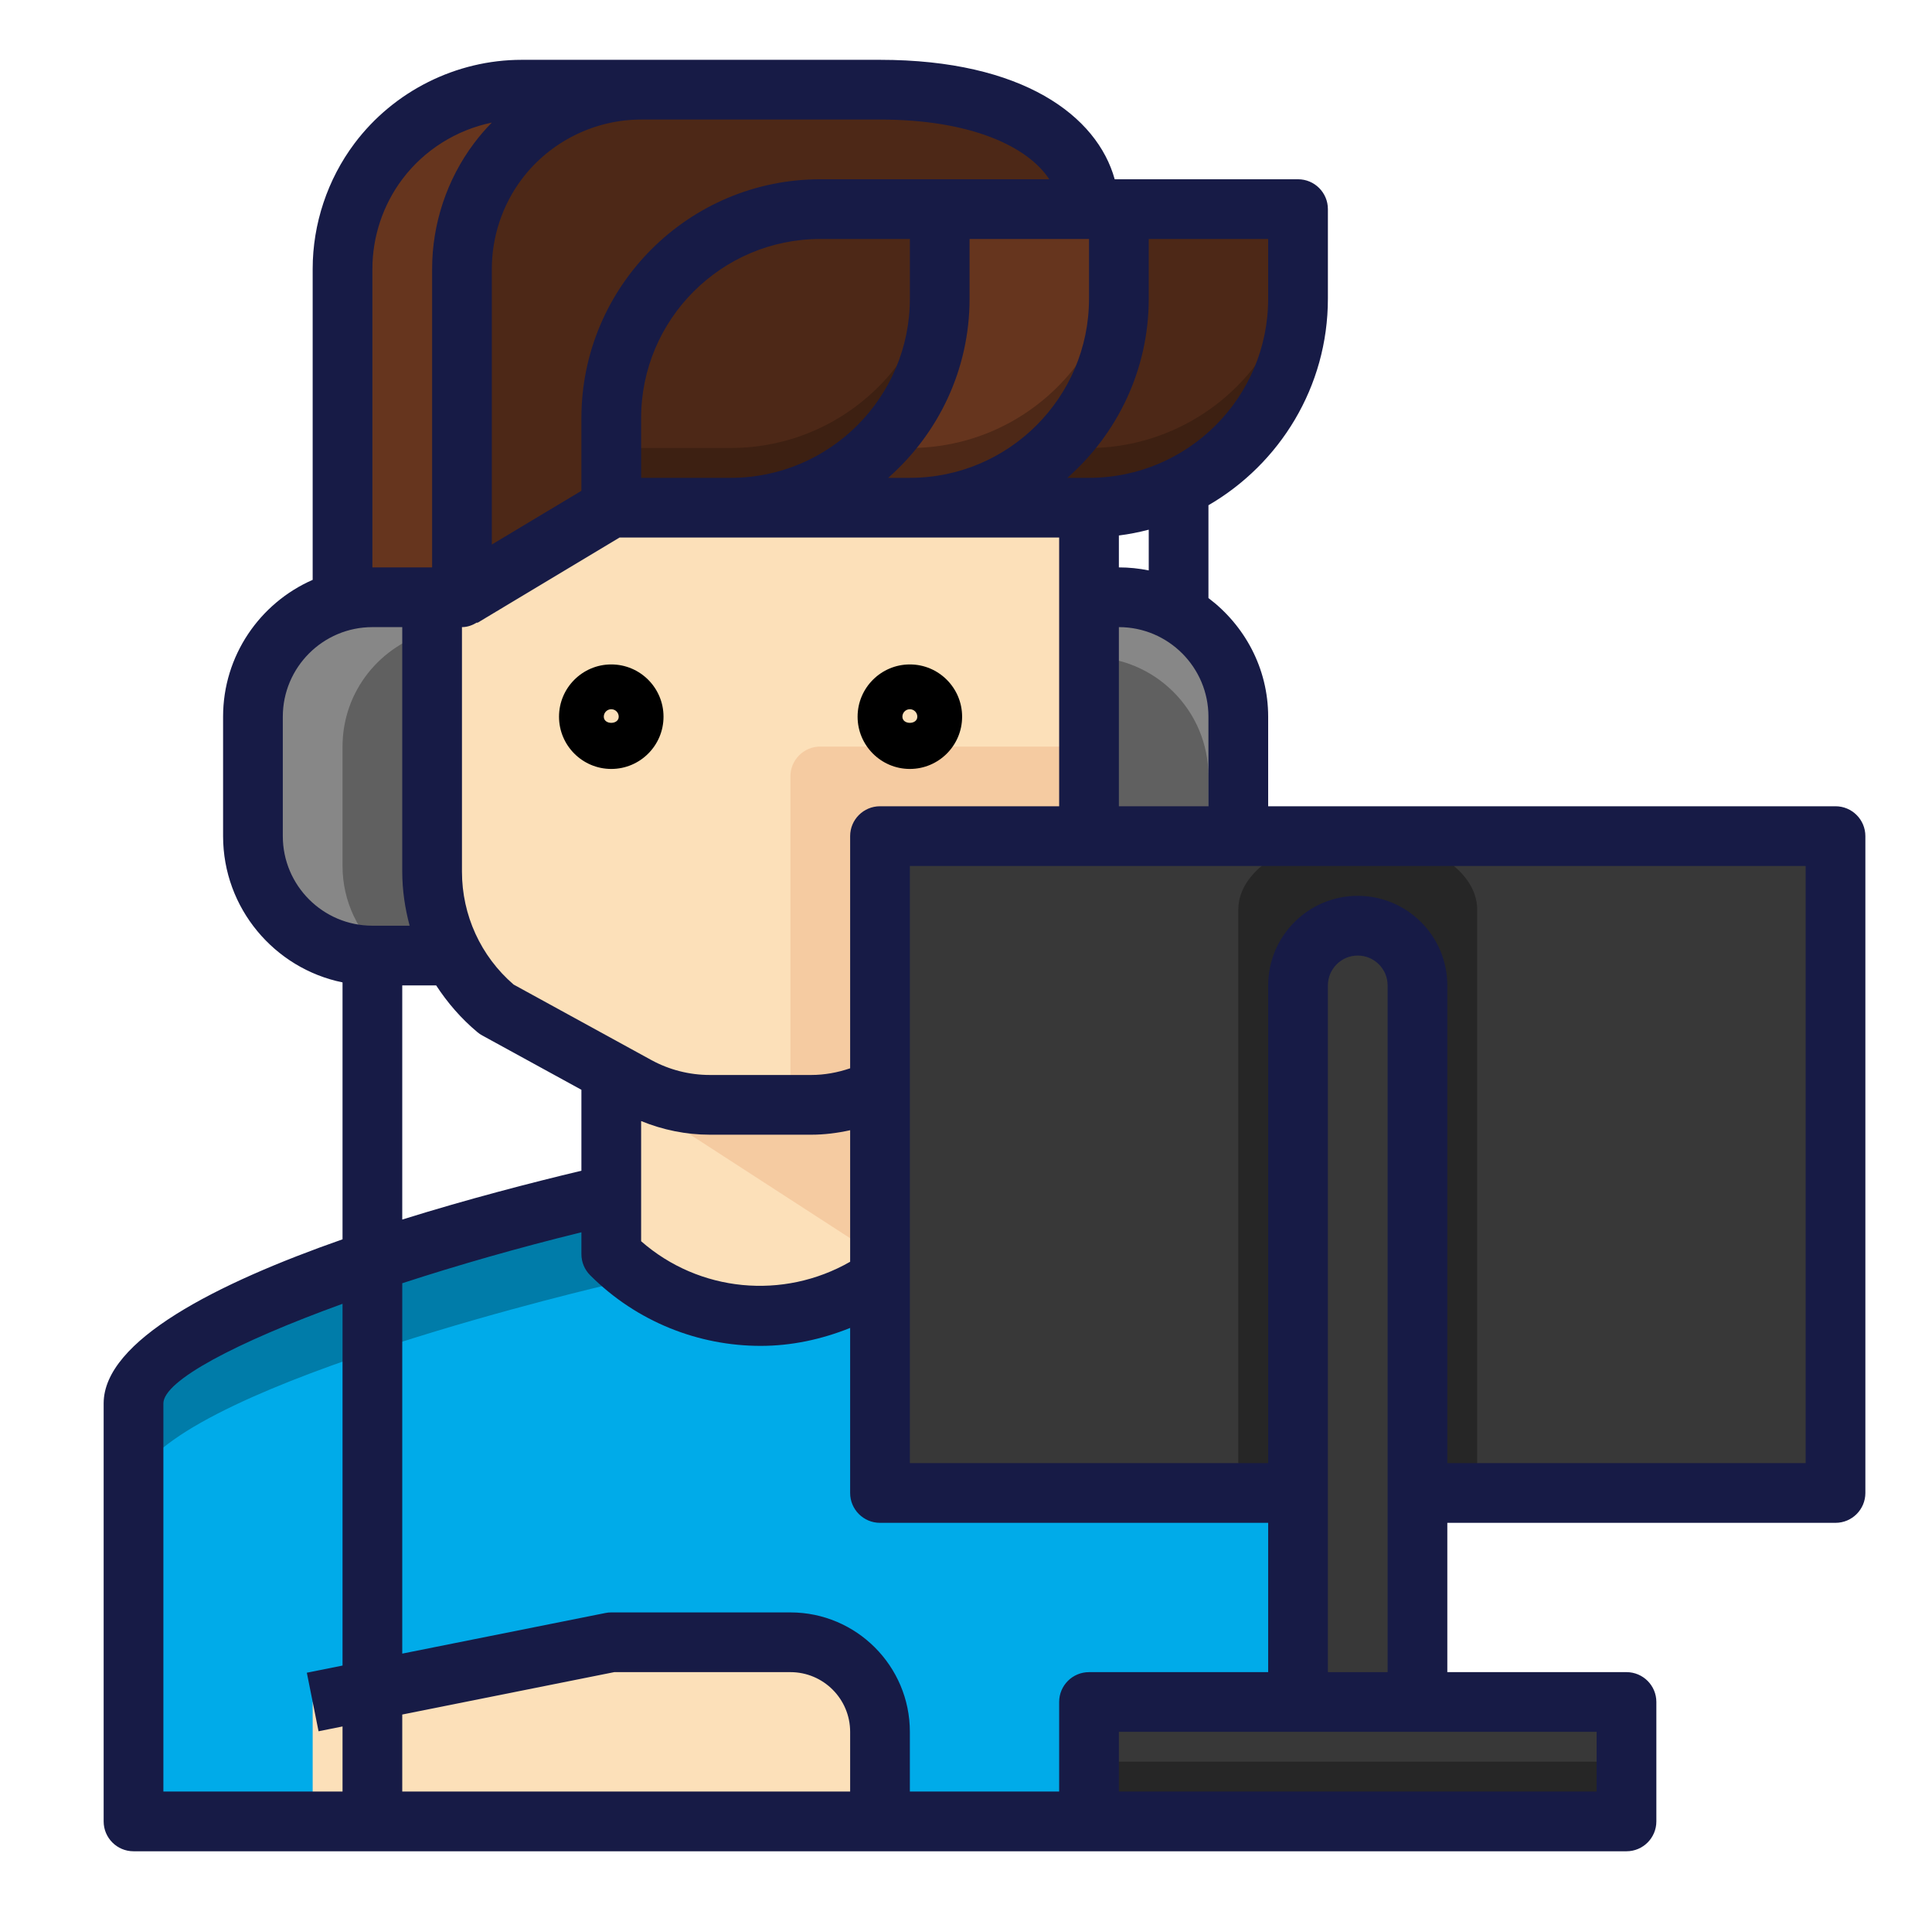 <svg width="92" height="91" viewBox="0 0 92 91" fill="none" xmlns="http://www.w3.org/2000/svg">
<path d="M29.108 19.912C29.108 14.415 33.564 9.959 39.061 9.959H44.748H51.858C51.858 6.818 48.187 4.271 41.905 4.271H30.53C27.844 4.271 25.316 5.535 23.705 7.684C22.597 9.161 21.998 10.957 21.998 12.803V28.443L29.108 24.177V19.912Z" fill="#4D2817"/>
<path d="M20.577 41.51V28.443H17.733C14.592 28.443 12.045 30.99 12.045 34.131V39.818C12.045 42.959 14.592 45.506 17.733 45.506H21.585C20.938 44.287 20.577 42.922 20.577 41.51Z" fill="#606060"/>
<path d="M58.967 39.818V34.131C58.967 30.99 56.421 28.443 53.28 28.443H51.858V39.818H58.967Z" fill="#606060"/>
<path d="M44.748 14.224V9.959H39.061C33.564 9.959 29.108 14.415 29.108 19.912V24.177H34.795C40.292 24.177 44.748 19.721 44.748 14.224Z" fill="#4D2817"/>
<path d="M44.748 14.224C44.748 19.721 40.292 24.177 34.795 24.177H43.327C48.824 24.177 53.28 19.721 53.28 14.224V9.959H51.858H44.748V14.224Z" fill="#66351E"/>
<path d="M43.327 24.177H51.858C53.386 24.177 54.83 23.822 56.123 23.206C59.483 21.608 61.811 18.191 61.811 14.224V9.959H53.28V14.224C53.28 19.721 48.824 24.177 43.327 24.177Z" fill="#4D2817"/>
<path d="M27.686 4.271H24.842C22.156 4.271 19.628 5.535 18.017 7.684C16.91 9.161 16.311 10.957 16.311 12.803V28.443H17.733H21.998V12.803C21.998 10.957 22.597 9.161 23.705 7.684C25.316 5.535 27.844 4.271 30.53 4.271H27.686Z" fill="#66351E"/>
<path d="M16.311 41.24V35.553C16.311 32.905 18.128 30.7 20.577 30.066V28.443H17.733C14.592 28.443 12.045 30.99 12.045 34.131V39.818C12.045 42.959 14.592 45.506 17.733 45.506H18.273C17.08 44.463 16.311 42.949 16.311 41.24Z" fill="#878787"/>
<path d="M53.28 28.443H51.858V31.287C54.999 31.287 57.545 33.833 57.545 36.974V39.818H58.967V34.131C58.967 30.99 56.421 28.443 53.28 28.443Z" fill="#878787"/>
<path d="M58.967 61.65C62.924 63.252 66.077 65.079 66.077 66.834V86.74H6.358V66.834C6.358 62.122 29.108 56.881 29.108 56.881H43.327L58.967 61.65Z" fill="#00ABE9"/>
<path d="M58.967 65.915L43.327 61.146H29.108C29.108 61.146 9.031 65.773 6.601 70.239L6.358 66.834C6.358 62.122 29.108 56.881 29.108 56.881H43.327L58.967 61.65C62.924 63.252 66.077 65.079 66.077 66.834L65.831 70.273C65.049 68.78 62.307 67.267 58.967 65.915Z" fill="#007CA9"/>
<path d="M27.686 24.177H51.858V41.51C51.858 44.042 50.733 46.443 48.788 48.064L42.101 51.728C41.039 52.311 39.849 52.615 38.637 52.615H33.796C32.586 52.615 31.394 52.311 30.332 51.728L23.645 48.064C21.701 46.443 20.577 44.041 20.577 41.51V29.865L27.686 24.177Z" fill="#FCE0B9"/>
<path d="M30.334 51.728C31.396 52.311 32.586 52.615 33.797 52.615H38.639C39.849 52.615 41.04 52.311 42.102 51.728L43.327 51.057V59.724C39.401 63.65 33.034 63.65 29.108 59.724V51.057L30.334 51.728Z" fill="#FCE0B9"/>
<path d="M29.108 51.057L30.334 51.728C31.396 52.311 32.586 52.615 33.797 52.615H38.639C39.849 52.615 41.04 52.311 42.102 51.728L43.327 51.057V59.724C43.102 59.949 42.867 60.157 42.629 60.356L29.108 51.6V51.057Z" fill="#F5CBA1"/>
<path d="M39.061 35.553C38.276 35.553 37.639 36.19 37.639 36.974V52.615H38.637C39.847 52.615 41.039 52.311 42.101 51.728L48.788 48.064C50.733 46.443 51.858 44.041 51.858 41.51V35.553H39.061Z" fill="#F5CBA1"/>
<path d="M41.905 39.818V51.82V58.303V71.099H61.811V46.928C61.811 45.356 63.084 44.084 64.655 44.084C66.226 44.084 67.499 45.356 67.499 46.928V71.099H87.405V39.818H41.905Z" fill="#383838"/>
<path d="M64.655 44.084C63.084 44.084 61.811 45.356 61.811 46.928V71.099V81.052H67.499V71.099V46.928C67.499 45.356 66.226 44.084 64.655 44.084Z" fill="#383838"/>
<path d="M51.858 81.052V86.74H77.452V81.052H67.499H61.811H51.858Z" fill="#383838"/>
<path d="M34.795 21.334H29.108V24.177H34.795C40.292 24.177 44.748 19.721 44.748 14.224V11.381C44.748 16.878 40.292 21.334 34.795 21.334Z" fill="#3D2012"/>
<path d="M43.327 21.334H41.754C39.96 23.091 37.505 24.177 34.795 24.177H43.327C48.824 24.177 53.28 19.721 53.28 14.224V11.381C53.28 16.878 48.824 21.334 43.327 21.334Z" fill="#4D2817"/>
<path d="M56.123 20.363C54.83 20.978 53.386 21.334 51.858 21.334H50.285C48.491 23.091 46.037 24.177 43.327 24.177H51.858C53.386 24.177 54.83 23.822 56.123 23.206C59.483 21.608 61.811 18.191 61.811 14.224V11.381C61.811 15.349 59.483 18.764 56.123 20.363Z" fill="#3D2012"/>
<path d="M14.889 81.052L29.108 78.209H37.639C39.995 78.209 41.905 80.118 41.905 82.474V86.74H14.889V81.052Z" fill="#FCE0B9"/>
<path d="M58.967 43.319V71.099H61.811V46.928C61.811 45.356 63.084 44.084 64.655 44.084C66.226 44.084 67.499 45.356 67.499 46.928V71.099H70.342V43.319C70.342 41.385 67.796 39.818 64.655 39.818C61.514 39.818 58.967 41.385 58.967 43.319Z" fill="#262626"/>
<path d="M51.858 83.896H77.452V86.74H51.858V83.896Z" fill="#262626"/>
<path d="M29.108 36.619C27.736 36.619 26.62 35.503 26.62 34.131C26.62 32.758 27.736 31.642 29.108 31.642C30.48 31.642 31.596 32.758 31.596 34.131C31.596 35.503 30.48 36.619 29.108 36.619ZM29.108 33.775C28.912 33.775 28.752 33.934 28.752 34.131C28.752 34.522 29.463 34.522 29.463 34.131C29.463 33.934 29.304 33.775 29.108 33.775Z" fill="black"/>
<path d="M43.327 36.619C41.955 36.619 40.838 35.503 40.838 34.131C40.838 32.758 41.955 31.642 43.327 31.642C44.699 31.642 45.815 32.758 45.815 34.131C45.815 35.503 44.699 36.619 43.327 36.619ZM43.327 33.775C43.13 33.775 42.971 33.934 42.971 34.131C42.971 34.522 43.682 34.522 43.682 34.131C43.682 33.934 43.523 33.775 43.327 33.775Z" fill="black"/>
<path d="M87.405 38.396H60.389V34.131C60.389 31.817 59.262 29.778 57.545 28.48V24.061C60.939 22.09 63.233 18.425 63.233 14.224V9.959C63.233 9.174 62.596 8.537 61.811 8.537H53.081C52.248 5.524 48.704 2.849 41.905 2.849H30.53H24.842C21.726 2.849 18.75 4.338 16.88 6.831C15.596 8.541 14.889 10.663 14.889 12.803V27.614C12.38 28.713 10.623 31.221 10.623 34.131V39.818C10.623 43.251 13.071 46.123 16.311 46.784V59.019C10.336 61.114 4.936 63.834 4.936 66.834V86.74C4.936 87.525 5.573 88.162 6.358 88.162H51.858H77.452C78.237 88.162 78.874 87.525 78.874 86.74V81.052C78.874 80.268 78.237 79.631 77.452 79.631H68.92V72.521H87.405C88.19 72.521 88.827 71.884 88.827 71.099V39.818C88.827 39.033 88.19 38.396 87.405 38.396ZM53.28 38.396V29.865C55.632 29.865 57.545 31.779 57.545 34.131V38.396H53.28ZM30.53 53.387C31.565 53.811 32.675 54.037 33.797 54.037H38.637C39.254 54.037 39.874 53.959 40.483 53.824V60.088C37.299 61.913 33.3 61.539 30.53 59.11V53.387ZM41.905 38.396C41.12 38.396 40.483 39.033 40.483 39.818V50.875C39.883 51.079 39.257 51.193 38.637 51.193H33.797C32.828 51.193 31.866 50.947 31.016 50.482L24.456 46.886C22.892 45.534 21.998 43.582 21.998 41.51V29.865C22.267 29.865 22.503 29.771 22.718 29.642L22.731 29.663L29.502 25.599H50.436V38.396H41.905ZM51.858 11.381V14.224C51.858 18.929 48.032 22.756 43.327 22.756H42.294C44.665 20.67 46.17 17.623 46.17 14.224V11.381H51.858ZM43.327 14.224C43.327 18.929 39.5 22.756 34.795 22.756H30.53V19.912C30.53 15.207 34.356 11.381 39.061 11.381H43.327V14.224ZM54.702 27.165C54.242 27.071 53.766 27.021 53.28 27.021V25.501C53.765 25.44 54.238 25.346 54.702 25.225V27.165ZM60.389 14.224C60.389 18.929 56.563 22.756 51.858 22.756H50.826C53.196 20.67 54.702 17.623 54.702 14.224V11.381H60.389V14.224ZM24.842 8.537C26.177 6.757 28.303 5.693 30.53 5.693H41.905C46.232 5.693 48.944 6.977 49.964 8.537H39.061C32.789 8.537 27.686 13.64 27.686 19.912V23.373L23.42 25.932V12.803C23.42 11.274 23.925 9.758 24.842 8.537ZM17.733 12.803C17.733 11.274 18.238 9.758 19.155 8.537C20.201 7.141 21.734 6.187 23.42 5.838C23.116 6.148 22.83 6.479 22.567 6.831C21.283 8.541 20.577 10.663 20.577 12.803V27.021H17.733V12.803ZM13.467 39.818V34.131C13.467 31.779 15.381 29.865 17.733 29.865H19.155V41.51C19.155 42.392 19.284 43.252 19.506 44.084H17.733C15.381 44.084 13.467 42.17 13.467 39.818ZM19.155 46.928H20.77C21.308 47.752 21.96 48.509 22.736 49.156C22.806 49.215 22.883 49.267 22.964 49.311L27.686 51.898V55.753C25.33 56.315 22.27 57.105 19.155 58.078V46.928ZM7.78 66.834C7.78 65.753 11.226 63.936 16.311 62.09V79.318L14.611 79.659L15.169 82.447L16.311 82.218V85.318H7.78V66.834ZM40.483 85.318H19.155V81.65L29.249 79.631H37.639C39.208 79.631 40.483 80.906 40.483 82.474V85.318ZM50.436 81.052V85.318H43.327V82.474C43.327 79.338 40.776 76.787 37.639 76.787H29.108C29.014 76.787 28.922 76.795 28.829 76.815L19.155 78.749V61.111C21.771 60.256 24.673 59.424 27.686 58.684V59.724C27.686 60.101 27.835 60.464 28.103 60.73C30.325 62.952 33.266 64.095 36.226 64.094C37.67 64.094 39.111 63.791 40.483 63.239V71.099C40.483 71.884 41.12 72.521 41.905 72.521H60.389V79.631H51.858C51.073 79.631 50.436 80.268 50.436 81.052ZM76.03 85.318H53.28V82.474H76.03V85.318ZM63.233 79.631V46.928C63.233 46.144 63.871 45.506 64.655 45.506C65.438 45.506 66.077 46.144 66.077 46.928V79.631H63.233ZM85.983 69.677H68.92V46.928C68.92 44.576 67.007 42.662 64.655 42.662C62.303 42.662 60.389 44.576 60.389 46.928V69.677H43.327V41.24H85.983V69.677Z" fill="#171B46"/>
</svg>
